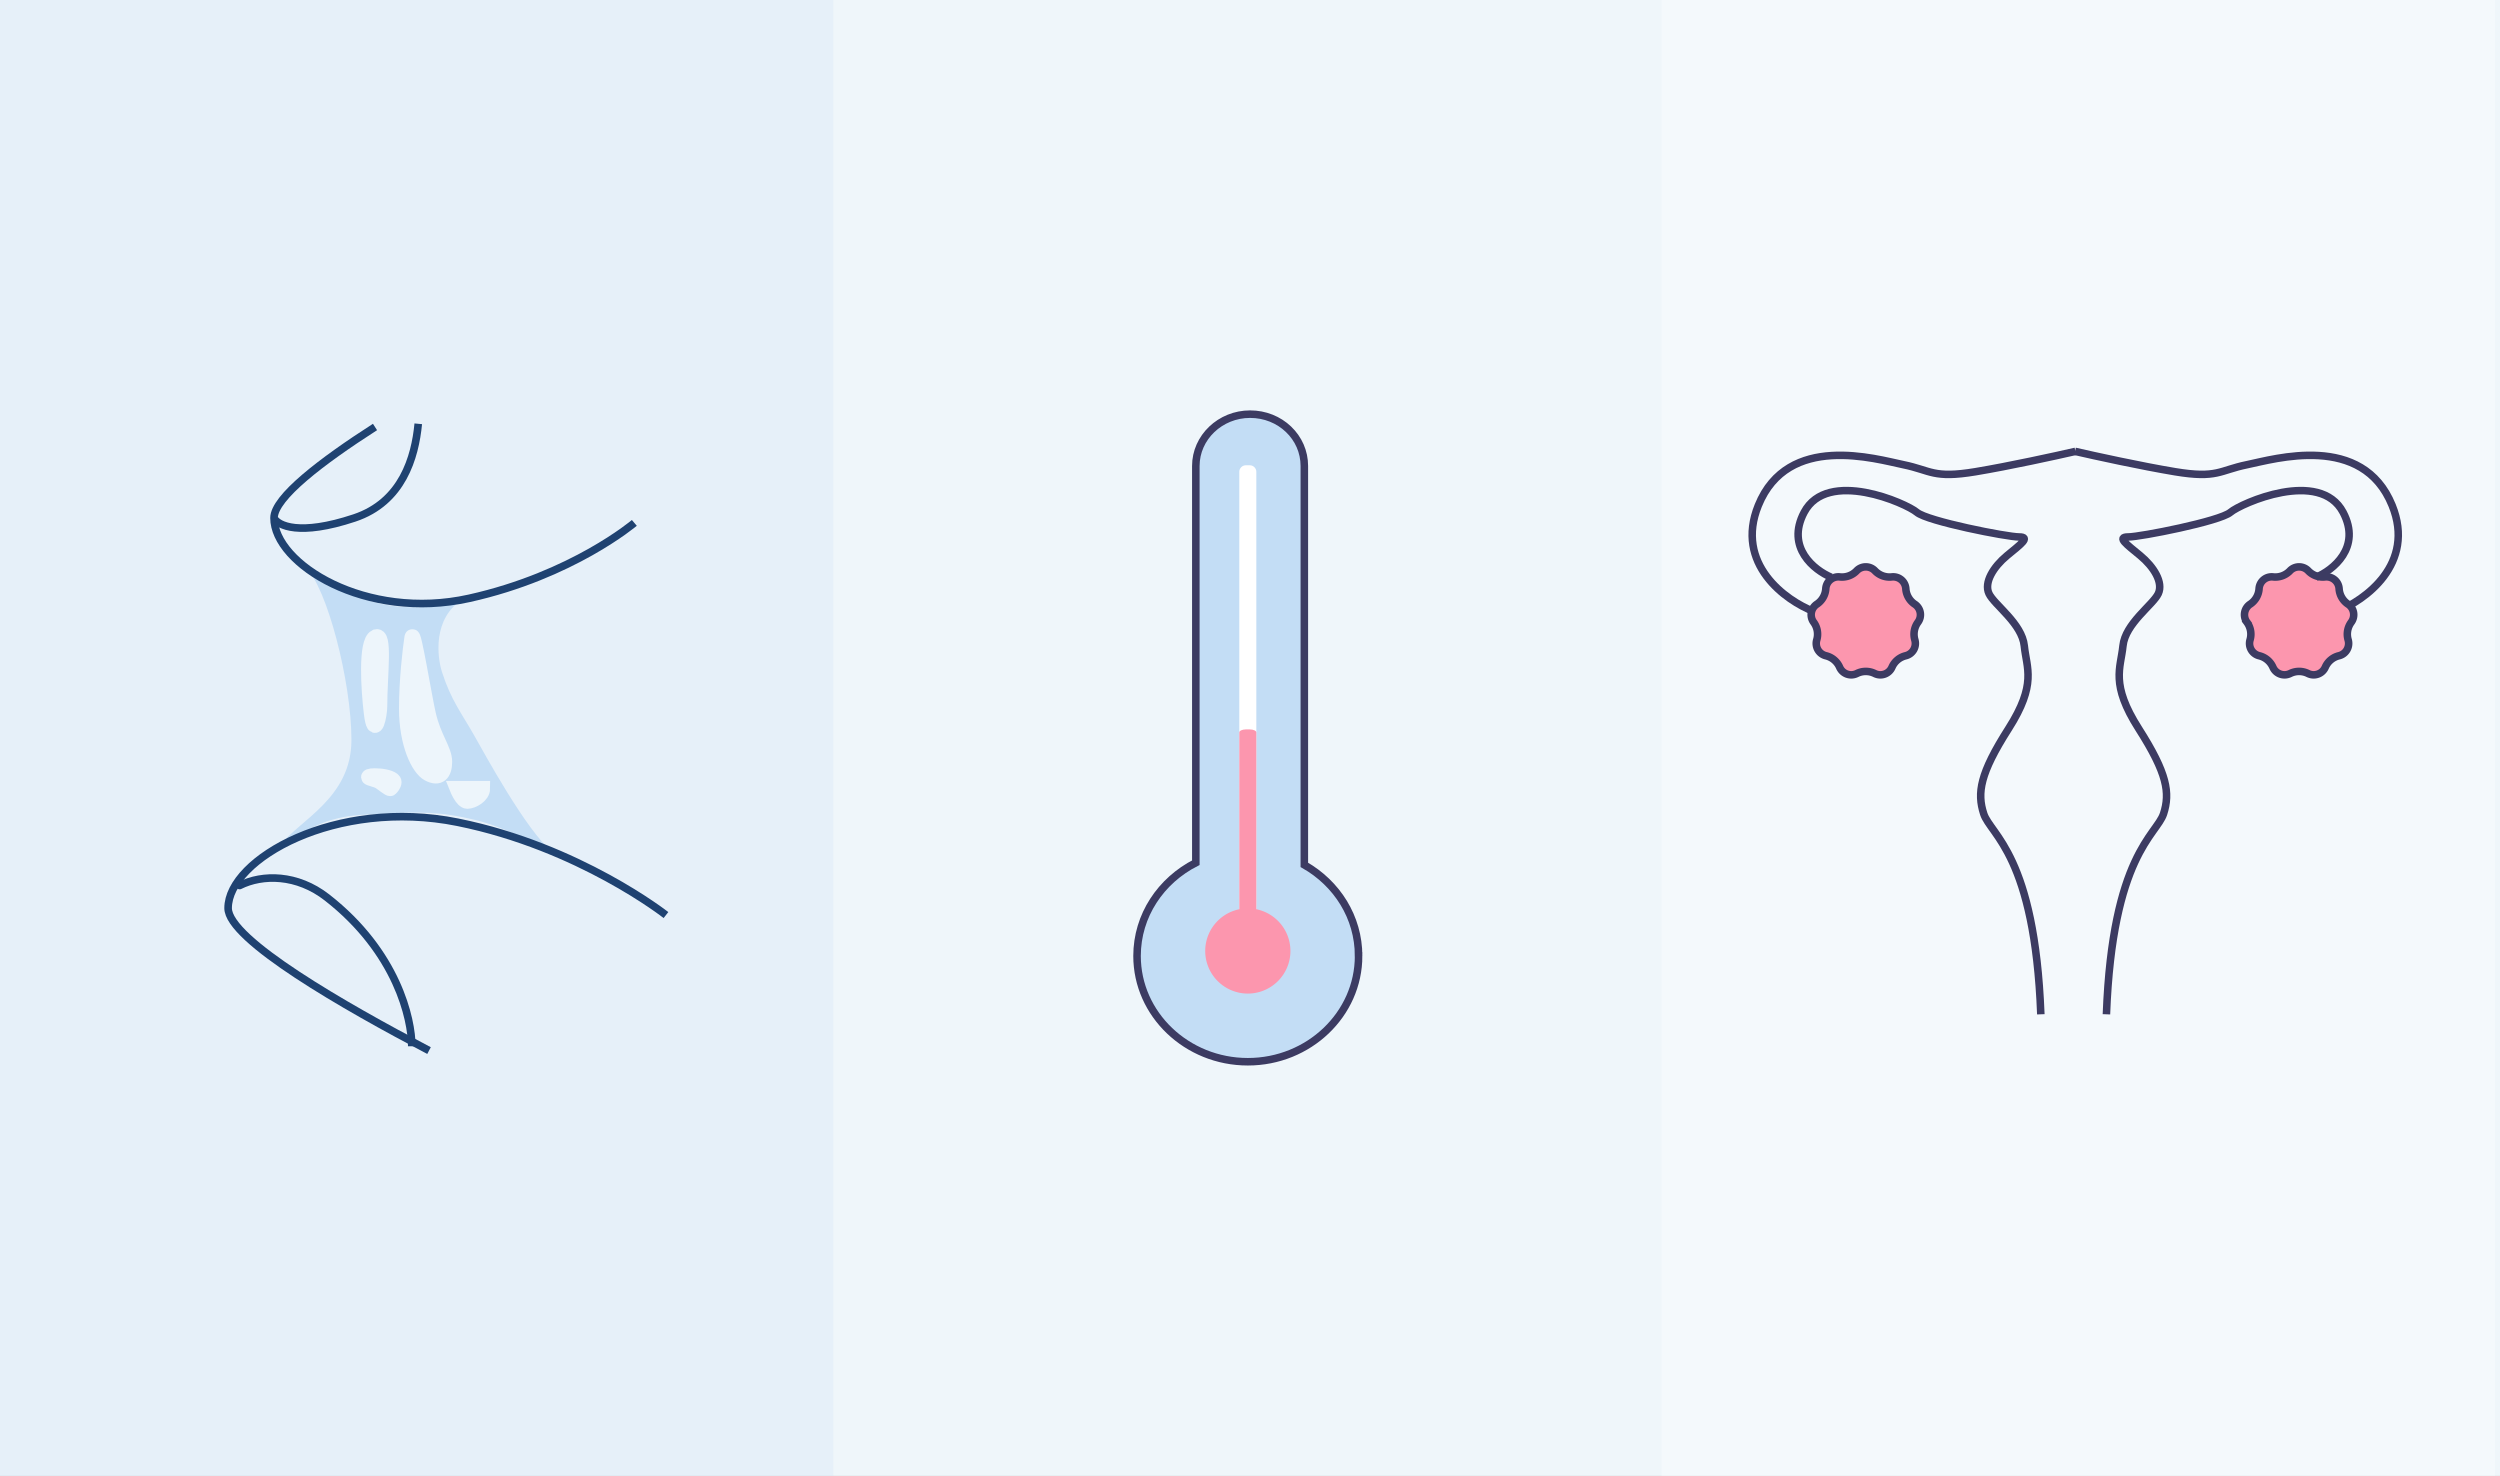 <svg xmlns="http://www.w3.org/2000/svg" width="332" height="196" fill="none" xmlns:v="https://vecta.io/nano"><rect width="100%" height="100%" fill="#808080" stroke="none"/><g clip-path="url(#A)"><path fill="#eff6fa" d="M0 0h332v196H0z"/><path fill="#fff" fill-opacity=".33" d="M220.666-7h110.667v211H220.666z"/><g fill="#c3ddf5"><path fill-opacity=".22" d="M0-7h110.667v211H0z"/><path d="M180.421 126.953c0 7.74-6.605 14.047-14.71 14.047S151 134.693 151 126.953c0-5.389 3.182-10.033 7.806-12.384V61.88c0-3.784 3.242-6.88 7.205-6.88 1.981 0 3.782.745 5.103 2.007s2.102 2.981 2.102 4.873v52.976c4.323 2.465 7.205 6.937 7.205 12.097z" stroke="#3c3b62" stroke-miterlimit="10"/></g><path d="M165.993 126.289h-.566c-.453 0-.849-.399-.849-.856V62.646c0-.457.396-.856.849-.856h.566c.452 0 .848.4.848.856v62.787c0 .457-.396.856-.848.856z" fill="#fff"/><g fill="#fc96ae"><path d="M165.993 126.289h-.566c-.453 0-.849-.182-.849-.39v-28.64c0-.208.396-.391.849-.391h.566c.452 0 .848.182.848.391v28.64c0 .208-.396.39-.848.39z"/><path d="M165.711 131.947a5.66 5.66 0 0 0 5.658-5.658 5.66 5.66 0 0 0-5.658-5.657 5.66 5.66 0 0 0-5.658 5.657 5.66 5.66 0 0 0 5.658 5.658z"/></g><g stroke="#3c3b62"><path d="M240.896 81.217c-3.775-1.462-10.539-6.327-7.394-14.091 3.931-9.705 15.631-6.159 19.281-5.412s3.931 1.866 9.547.933c4.493-.747 10.733-2.115 13.292-2.706"/><path d="M310.286 81.217c3.775-1.462 10.539-6.327 7.394-14.091-3.931-9.705-15.631-6.159-19.282-5.413s-3.931 1.866-9.547.933c-4.493-.746-10.733-2.115-13.291-2.706"/><g fill="#fc96ae"><path d="M246.564 75.801a1.68 1.68 0 0 1 2.43 0 2.68 2.68 0 0 0 2.238.814 1.68 1.68 0 0 1 1.861 1.562 2.68 2.68 0 0 0 1.191 2.062 1.68 1.68 0 0 1 .422 2.394 2.68 2.68 0 0 0-.414 2.345 1.68 1.68 0 0 1-1.215 2.105 2.68 2.68 0 0 0-1.824 1.53 1.68 1.68 0 0 1-2.284.831c-.75-.372-1.63-.372-2.38 0a1.68 1.68 0 0 1-2.284-.831 2.68 2.68 0 0 0-1.824-1.53 1.68 1.68 0 0 1-1.216-2.105c.237-.803.084-1.671-.413-2.345a1.68 1.68 0 0 1 .422-2.394 2.68 2.68 0 0 0 1.191-2.062 1.68 1.68 0 0 1 1.861-1.562 2.68 2.68 0 0 0 2.238-.814zm57.541 0a1.68 1.68 0 0 1 2.43 0 2.68 2.68 0 0 0 2.238.814 1.68 1.68 0 0 1 1.861 1.562 2.68 2.68 0 0 0 1.191 2.062 1.68 1.68 0 0 1 .422 2.394 2.68 2.68 0 0 0-.414 2.345 1.68 1.68 0 0 1-1.215 2.105 2.68 2.68 0 0 0-1.824 1.53 1.68 1.68 0 0 1-2.284.831c-.75-.372-1.63-.372-2.38 0a1.68 1.68 0 0 1-2.284-.831 2.68 2.68 0 0 0-1.824-1.53 1.68 1.68 0 0 1-1.215-2.105 2.68 2.68 0 0 0-.414-2.345l-.402.297.402-.297a1.68 1.68 0 0 1 .422-2.394 2.68 2.68 0 0 0 1.191-2.062 1.68 1.68 0 0 1 1.861-1.562 2.68 2.68 0 0 0 2.238-.814z"/></g><path d="M243.183 76.658c-2.228-.925-6.066-3.944-3.592-8.622 3.093-5.847 13.57-1.189 14.967 0s11.973 3.27 13.57 3.27.2.991-1.597 2.478-3.093 3.568-2.394 5.054 4.39 3.964 4.689 6.937 1.697 5.054-2.095 11-4.191 8.523-3.293 11.298 6.785 5.517 7.584 26.626m36.551-58.041c2.228-.925 6.066-3.944 3.592-8.622-3.093-5.847-13.57-1.189-14.967 0s-11.974 3.27-13.57 3.27-.2.991 1.596 2.478 3.094 3.568 2.395 5.054-4.39 3.964-4.69 6.937-1.696 5.054 2.096 11 4.191 8.523 3.293 11.298-6.785 5.517-7.584 26.626"/></g><path d="M58.682 89.197c-.587-1.844-1.323-7.157 2.877-9.677 0 0-4.2 1.82-10.08.84s-10.92-5.04-10.92-5.04c2.86 2.621 6.112 15.207 6.112 22.949s-6.952 10.651-9.472 14.011c0 0 3.904-2.535 6.72-3.36 2.538-.744 4.08-.687 6.72-.84 4.923-.285 7.813-.345 12.6.84 4.14 1.025 10.08 4.2 10.08 4.2-3.431-2.822-8.975-13.037-10.348-15.456-1.716-3.024-3.092-4.704-4.289-8.467z" fill="#c3ddf5"/><g fill="#edf5fb" stroke="#edf5fb" stroke-width="2.02"><path d="M62.062 106.4c-.672 0-1.344-1.68-1.344-1.68h3.36c0 .96-1.344 1.68-2.016 1.68zM49.867 84.614c-1.318.669-.916 6.968-.549 10.034.441 3.692 1.099.279 1.099-.836 0-4.18.769-9.867-.549-9.198zm4.131 9.472c0-3.773.48-7.86.72-9.432.168-1.1 1.601 7.778 2.16 10.218.72 3.144 2.16 4.716 2.16 6.288s-.72 2.357-2.16 1.572c-1.288-.703-2.88-3.93-2.88-8.646zm-1.68 9.768c0 .343-.32.715-.48.857-.112.1-1.068-.707-1.44-.928-.48-.286-1.44-.429-1.44-.572s.48-.214 1.44-.143c.859.064 1.92.357 1.92.786z"/></g><g stroke="#1f4271" stroke-width="1.01"><path d="M84.241 69.44s-8.213 6.969-21.933 10.018-25.916-4.573-25.916-10.671c0-2.718 6.359-7.555 13.409-12.083M36.393 68.787c.508 1.016 3.354 2.439 10.671 0 6.382-2.127 8.054-8.072 8.481-12.507m32.895 65.24s-11.517-9.067-27.658-12.325-30.489 4.888-30.489 11.405c0 4.189 15.565 13.093 26.683 18.918"/></g><path d="M43.428 119.186l-.311.398.311-.398zm-11.383-1.135c-.249.125-.553.024-.677-.226s-.024-.552.226-.677l.452.903zm22.136 20.891c0-3.454-1.883-12.194-11.063-19.358l.621-.796c9.452 7.375 11.452 16.423 11.452 20.154h-1.01zm-11.063-19.358c-3.832-2.99-8.197-2.971-11.073-1.533l-.452-.903c3.222-1.611 8.004-1.592 12.146 1.64l-.621.796z" fill="#1f4271"/></g><defs><clipPath id="A"><path fill="#fff" d="M0 0h332v196H0z"/></clipPath></defs></svg>